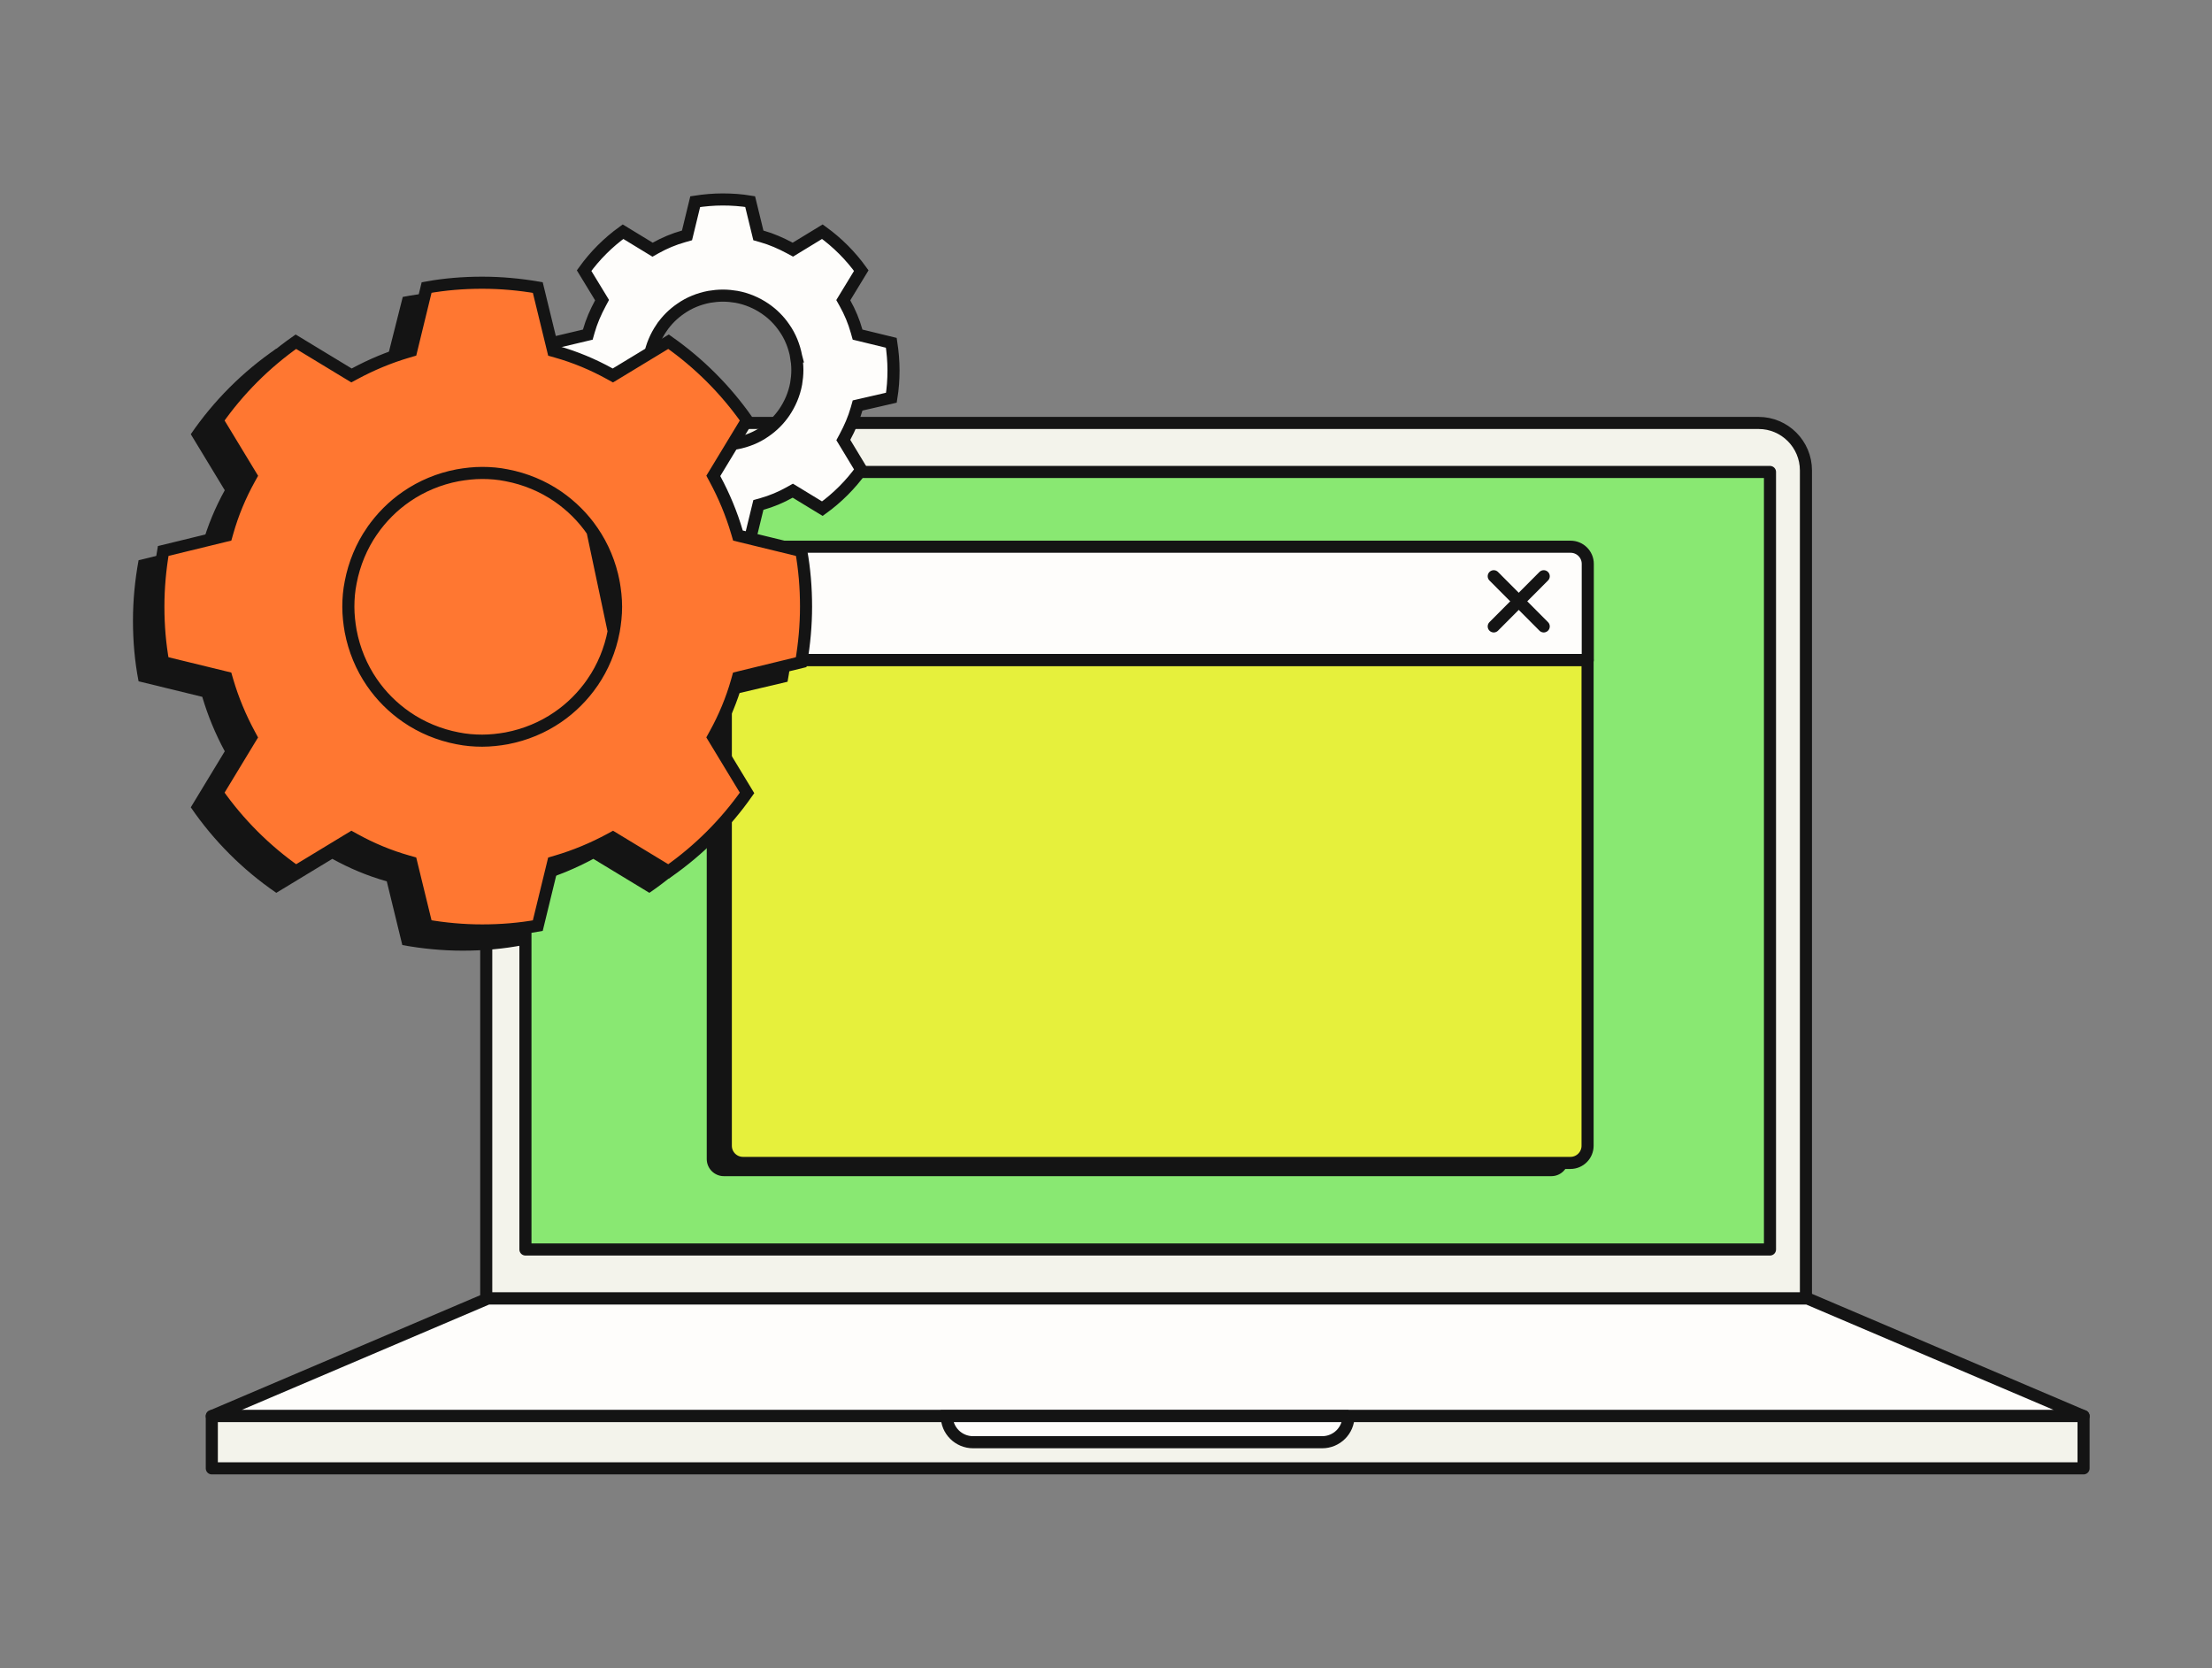 <svg width="183" height="138" viewBox="0 0 183 138" fill="none" xmlns="http://www.w3.org/2000/svg">
<rect x="0" y="0" width="183" height="138" fill="#808080" stroke="none"/>
<path d="M40.227 107.414V38.915C40.227 36.748 41.982 34.988 44.144 34.988H145.489C147.651 34.988 149.406 36.748 149.406 38.915V107.414H40.227Z" fill="#F3F3EB" stroke="#141414" stroke-linejoin="round"/>
<path d="M146.432 39.043H43.469V103.361H146.432V39.043Z" fill="#89E872" stroke="#141414" stroke-linejoin="round"/>
<path d="M172.374 117.143H17.523L40.368 107.414H149.53L172.374 117.143Z" fill="#FEFDFB" stroke="#141414" stroke-linejoin="round"/>
<path d="M172.374 117.143H17.523V121.467H172.374V117.143Z" fill="#F3F3EB" stroke="#141414" stroke-linejoin="round"/>
<path d="M111.561 117.143C111.561 118.336 110.586 119.305 109.385 119.305H80.504C79.303 119.305 78.328 118.336 78.328 117.143H111.568H111.561Z" fill="#FEFDFB" stroke="#141414"/>
<path d="M129.779 47.74C129.779 46.951 129.136 46.322 128.361 46.322H59.902C59.113 46.322 58.484 46.965 58.484 47.74V55.689H129.779V47.74Z" fill="#141414"/>
<path d="M58.469 55.69V95.878C58.469 96.667 59.112 97.296 59.886 97.296H128.346C129.135 97.296 129.763 96.653 129.763 95.878V55.69H58.469Z" fill="#141414"/>
<path d="M131.357 46.644C131.357 45.855 130.714 45.227 129.94 45.227H61.48C60.691 45.227 60.062 45.87 60.062 46.644V54.593H131.357V46.644Z" fill="#FEFDFB"/>
<path d="M60.047 54.594V94.782C60.047 95.572 60.69 96.2 61.464 96.2H129.924C130.713 96.2 131.341 95.557 131.341 94.782V54.594H60.047Z" fill="#E6F03C"/>
<path d="M131.357 46.644C131.357 45.855 130.714 45.227 129.94 45.227H61.48C60.691 45.227 60.062 45.87 60.062 46.644V54.593H131.357V46.644Z" stroke="#141414" stroke-linecap="round" stroke-linejoin="round"/>
<path d="M60.047 54.594V94.782C60.047 95.572 60.69 96.2 61.464 96.2H129.924C130.713 96.2 131.341 95.557 131.341 94.782V54.594H60.047Z" stroke="#141414" stroke-linecap="round" stroke-linejoin="round"/>
<path d="M123.578 51.818L127.713 47.668" stroke="#141414" stroke-linecap="round" stroke-linejoin="round"/>
<path d="M123.578 47.668L127.713 51.818" stroke="#141414" stroke-linecap="round" stroke-linejoin="round"/>
<path d="M70.868 27.399L70.947 27.68L71.231 27.748L73.738 28.359C73.852 29.107 73.921 29.865 73.921 30.632C73.921 31.405 73.865 32.161 73.744 32.9L71.237 33.477L70.948 33.544L70.868 33.828C70.638 34.641 70.301 35.407 69.903 36.148L69.768 36.399L69.916 36.643L71.255 38.858C70.36 40.099 69.275 41.184 68.034 42.079L65.838 40.742L65.588 40.59L65.333 40.733C64.604 41.142 63.84 41.462 63.022 41.693L62.741 41.772L62.672 42.056L62.062 44.563C61.313 44.677 60.556 44.746 59.788 44.746C59.014 44.746 58.257 44.69 57.516 44.569L56.905 42.056L56.836 41.772L56.555 41.693C55.743 41.463 54.976 41.126 54.235 40.728L53.983 40.593L53.739 40.742L51.543 42.079C50.303 41.185 49.217 40.099 48.323 38.859L49.66 36.663L49.812 36.413L49.669 36.158C49.26 35.429 48.94 34.665 48.709 33.847L48.63 33.566L48.346 33.497L45.839 32.887C45.725 32.138 45.656 31.381 45.656 30.614C45.656 29.84 45.712 29.083 45.833 28.344L48.343 27.749L48.629 27.681L48.709 27.399C48.939 26.586 49.276 25.82 49.674 25.079L49.809 24.827L49.66 24.582L48.323 22.387C49.217 21.146 50.303 20.061 51.543 19.166L53.739 20.504L53.989 20.656L54.243 20.513C54.973 20.104 55.737 19.784 56.555 19.553L56.836 19.473L56.905 19.19L57.515 16.683C58.264 16.568 59.021 16.5 59.788 16.5C60.563 16.5 61.32 16.555 62.06 16.677L62.672 19.19L62.741 19.473L63.022 19.553C63.834 19.782 64.6 20.12 65.342 20.517L65.594 20.653L65.838 20.504L68.034 19.166C69.274 20.061 70.36 21.146 71.254 22.387L69.917 24.582L69.765 24.832L69.908 25.087C70.317 25.817 70.637 26.581 70.868 27.399ZM65.865 31.747L65.865 31.747L65.866 31.738C65.926 31.383 65.966 31.001 65.966 30.614C65.966 30.226 65.926 29.844 65.866 29.489L65.867 29.489L65.864 29.477C65.704 28.636 65.382 27.824 64.891 27.127C64.465 26.499 63.918 25.953 63.289 25.527L63.289 25.527C62.604 25.063 61.814 24.718 60.941 24.556L60.941 24.556L60.932 24.554C60.577 24.495 60.195 24.454 59.807 24.454C59.419 24.454 59.037 24.495 58.682 24.554L58.682 24.554L58.671 24.556C57.829 24.717 57.018 25.039 56.321 25.53C55.693 25.956 55.146 26.503 54.721 27.131L54.72 27.131C54.257 27.817 53.912 28.607 53.749 29.48L53.749 29.48L53.748 29.489C53.688 29.844 53.648 30.226 53.648 30.614C53.648 31.001 53.688 31.383 53.748 31.738L53.748 31.738L53.75 31.75C53.91 32.592 54.232 33.403 54.723 34.1C55.149 34.728 55.696 35.275 56.325 35.7L56.325 35.7C57.01 36.164 57.8 36.509 58.673 36.671L58.673 36.671L58.682 36.673C59.037 36.732 59.419 36.773 59.807 36.773C60.195 36.773 60.577 36.732 60.932 36.673L60.932 36.673L60.943 36.671C61.785 36.511 62.596 36.188 63.293 35.697C63.921 35.271 64.468 34.724 64.894 34.096L64.894 34.096C65.357 33.41 65.702 32.621 65.865 31.747Z" fill="#FEFDFB" stroke="#141414"/>
<path d="M65.154 56.396C65.452 54.777 65.619 53.101 65.619 51.389C65.619 49.676 65.47 48.001 65.154 46.381L59.886 45.096C59.42 43.514 58.787 42.006 58.024 40.591L60.835 35.956C58.936 33.182 56.535 30.781 53.761 28.882L49.126 31.693C47.711 30.911 46.203 30.278 44.62 29.831L43.336 24.563C41.716 24.265 40.041 24.098 38.328 24.098C36.616 24.098 34.94 24.247 33.321 24.563L31.999 29.794C30.416 30.259 28.909 30.892 27.494 31.656L22.858 28.845C20.085 30.744 17.683 33.145 15.784 35.919L18.595 40.554C17.814 41.969 17.18 43.477 16.734 45.059L11.465 46.344C11.168 47.963 11 49.639 11 51.352C11 53.064 11.149 54.74 11.465 56.359L16.734 57.644C17.199 59.226 17.832 60.734 18.595 62.149L15.784 66.784C17.683 69.558 20.085 71.959 22.858 73.858L27.494 71.047C28.909 71.829 30.416 72.462 31.999 72.909L33.283 78.177C34.903 78.475 36.578 78.642 38.291 78.642C40.004 78.642 41.679 78.494 43.299 78.177L44.583 72.909C46.166 72.443 47.673 71.81 49.088 71.047L53.724 73.858C56.498 71.959 58.899 69.558 60.798 66.784L57.987 62.149C58.769 60.734 59.402 59.226 59.848 57.644L65.154 56.396ZM48.716 53.325C48.437 54.795 47.86 56.173 47.041 57.364C46.296 58.444 45.365 59.375 44.304 60.101C43.113 60.92 41.735 61.497 40.264 61.776C39.631 61.888 38.98 61.963 38.328 61.963C37.677 61.963 37.025 61.907 36.392 61.776C34.922 61.497 33.544 60.92 32.352 60.101C31.273 59.356 30.342 58.425 29.616 57.364C28.797 56.173 28.22 54.795 27.941 53.325C27.829 52.692 27.754 52.04 27.754 51.389C27.754 50.737 27.81 50.086 27.941 49.453C28.22 47.982 28.797 46.604 29.616 45.413C30.361 44.333 31.291 43.402 32.352 42.676C33.544 41.857 34.922 41.28 36.392 41.001C37.025 40.889 37.677 40.815 38.328 40.815C38.98 40.815 39.631 40.871 40.264 41.001C41.735 41.28 43.113 41.857 44.304 42.676C45.384 43.421 46.315 44.352 47.041 45.413C47.86 46.604 48.437 47.982 48.716 49.453C48.828 50.086 48.902 50.737 48.902 51.389C48.883 52.04 48.828 52.692 48.716 53.325Z" fill="#141414"/>
<path d="M50.772 52.226L50.772 52.226C50.48 53.764 49.876 55.206 49.017 56.455L49.017 56.456C48.238 57.585 47.264 58.56 46.151 59.321C44.902 60.18 43.46 60.783 41.922 61.075L41.916 61.077L41.916 61.077C41.263 61.192 40.581 61.27 39.893 61.27C39.214 61.27 38.53 61.212 37.859 61.075C36.323 60.782 34.882 60.179 33.634 59.321L33.633 59.32C32.504 58.542 31.53 57.568 30.768 56.455C29.91 55.206 29.306 53.764 29.014 52.226L29.012 52.219L29.012 52.219C28.897 51.567 28.819 50.885 28.819 50.196C28.819 49.518 28.877 48.833 29.014 48.163C29.307 46.627 29.91 45.185 30.768 43.937L30.769 43.937C31.547 42.808 32.522 41.833 33.634 41.072C34.883 40.213 36.325 39.609 37.863 39.317L37.87 39.316L37.87 39.316C38.522 39.201 39.204 39.123 39.893 39.123C40.571 39.123 41.256 39.181 41.926 39.318C43.462 39.611 44.904 40.214 46.152 41.072L46.152 41.072C47.281 41.851 48.256 42.825 49.017 43.938L50.772 52.226ZM50.772 52.226L50.773 52.219M50.772 52.226L50.773 52.219M50.773 52.219C50.888 51.567 50.967 50.885 50.967 50.196C50.967 49.508 50.888 48.826 50.773 48.173L50.773 48.173M50.773 52.219L50.773 48.173M50.773 48.173L50.772 48.167M50.773 48.173L50.772 48.167M50.772 48.167C50.48 46.629 49.876 45.187 49.017 43.938L50.772 48.167ZM60.97 44.027L61.051 44.303L61.331 44.371L66.287 45.579C66.556 47.067 66.684 48.605 66.684 50.178C66.684 51.746 66.54 53.284 66.283 54.777L61.331 55.984L61.048 56.053L60.969 56.334C60.533 57.877 59.915 59.35 59.151 60.733L59.011 60.987L59.161 61.234L61.803 65.592C60.031 68.116 57.831 70.316 55.307 72.089L50.949 69.446L50.704 69.297L50.453 69.433C49.067 70.181 47.591 70.8 46.044 71.255L45.767 71.337L45.699 71.617L44.491 76.572C43.003 76.841 41.466 76.969 39.893 76.969C38.324 76.969 36.786 76.826 35.294 76.568L34.086 71.617L34.017 71.333L33.736 71.254C32.193 70.818 30.72 70.2 29.337 69.436L29.084 69.296L28.836 69.446L24.478 72.089C21.955 70.316 19.754 68.116 17.982 65.592L20.624 61.234L20.773 60.99L20.637 60.738C19.889 59.352 19.27 57.876 18.815 56.329L18.734 56.052L18.454 55.984L13.499 54.776C13.229 53.288 13.102 51.751 13.102 50.178C13.102 48.609 13.245 47.071 13.502 45.579L18.454 44.371L18.737 44.302L18.817 44.021C19.252 42.478 19.87 41.005 20.634 39.622L20.775 39.369L20.624 39.121L17.982 34.763C19.754 32.24 21.955 30.04 24.478 28.267L28.836 30.91L29.081 31.058L29.333 30.922C30.719 30.174 32.194 29.555 33.742 29.1L34.018 29.019L34.086 28.739L35.294 23.784C36.782 23.515 38.32 23.387 39.893 23.387C41.461 23.387 42.999 23.53 44.492 23.787L45.699 28.739L45.768 29.022L46.049 29.102C47.592 29.537 49.065 30.155 50.448 30.92L50.702 31.06L50.949 30.91L55.307 28.267C57.831 30.04 60.031 32.24 61.803 34.763L59.161 39.121L59.012 39.366L59.148 39.618C59.896 41.004 60.515 42.48 60.97 44.027Z" fill="#FF7731" stroke="#141414"/>
</svg>
